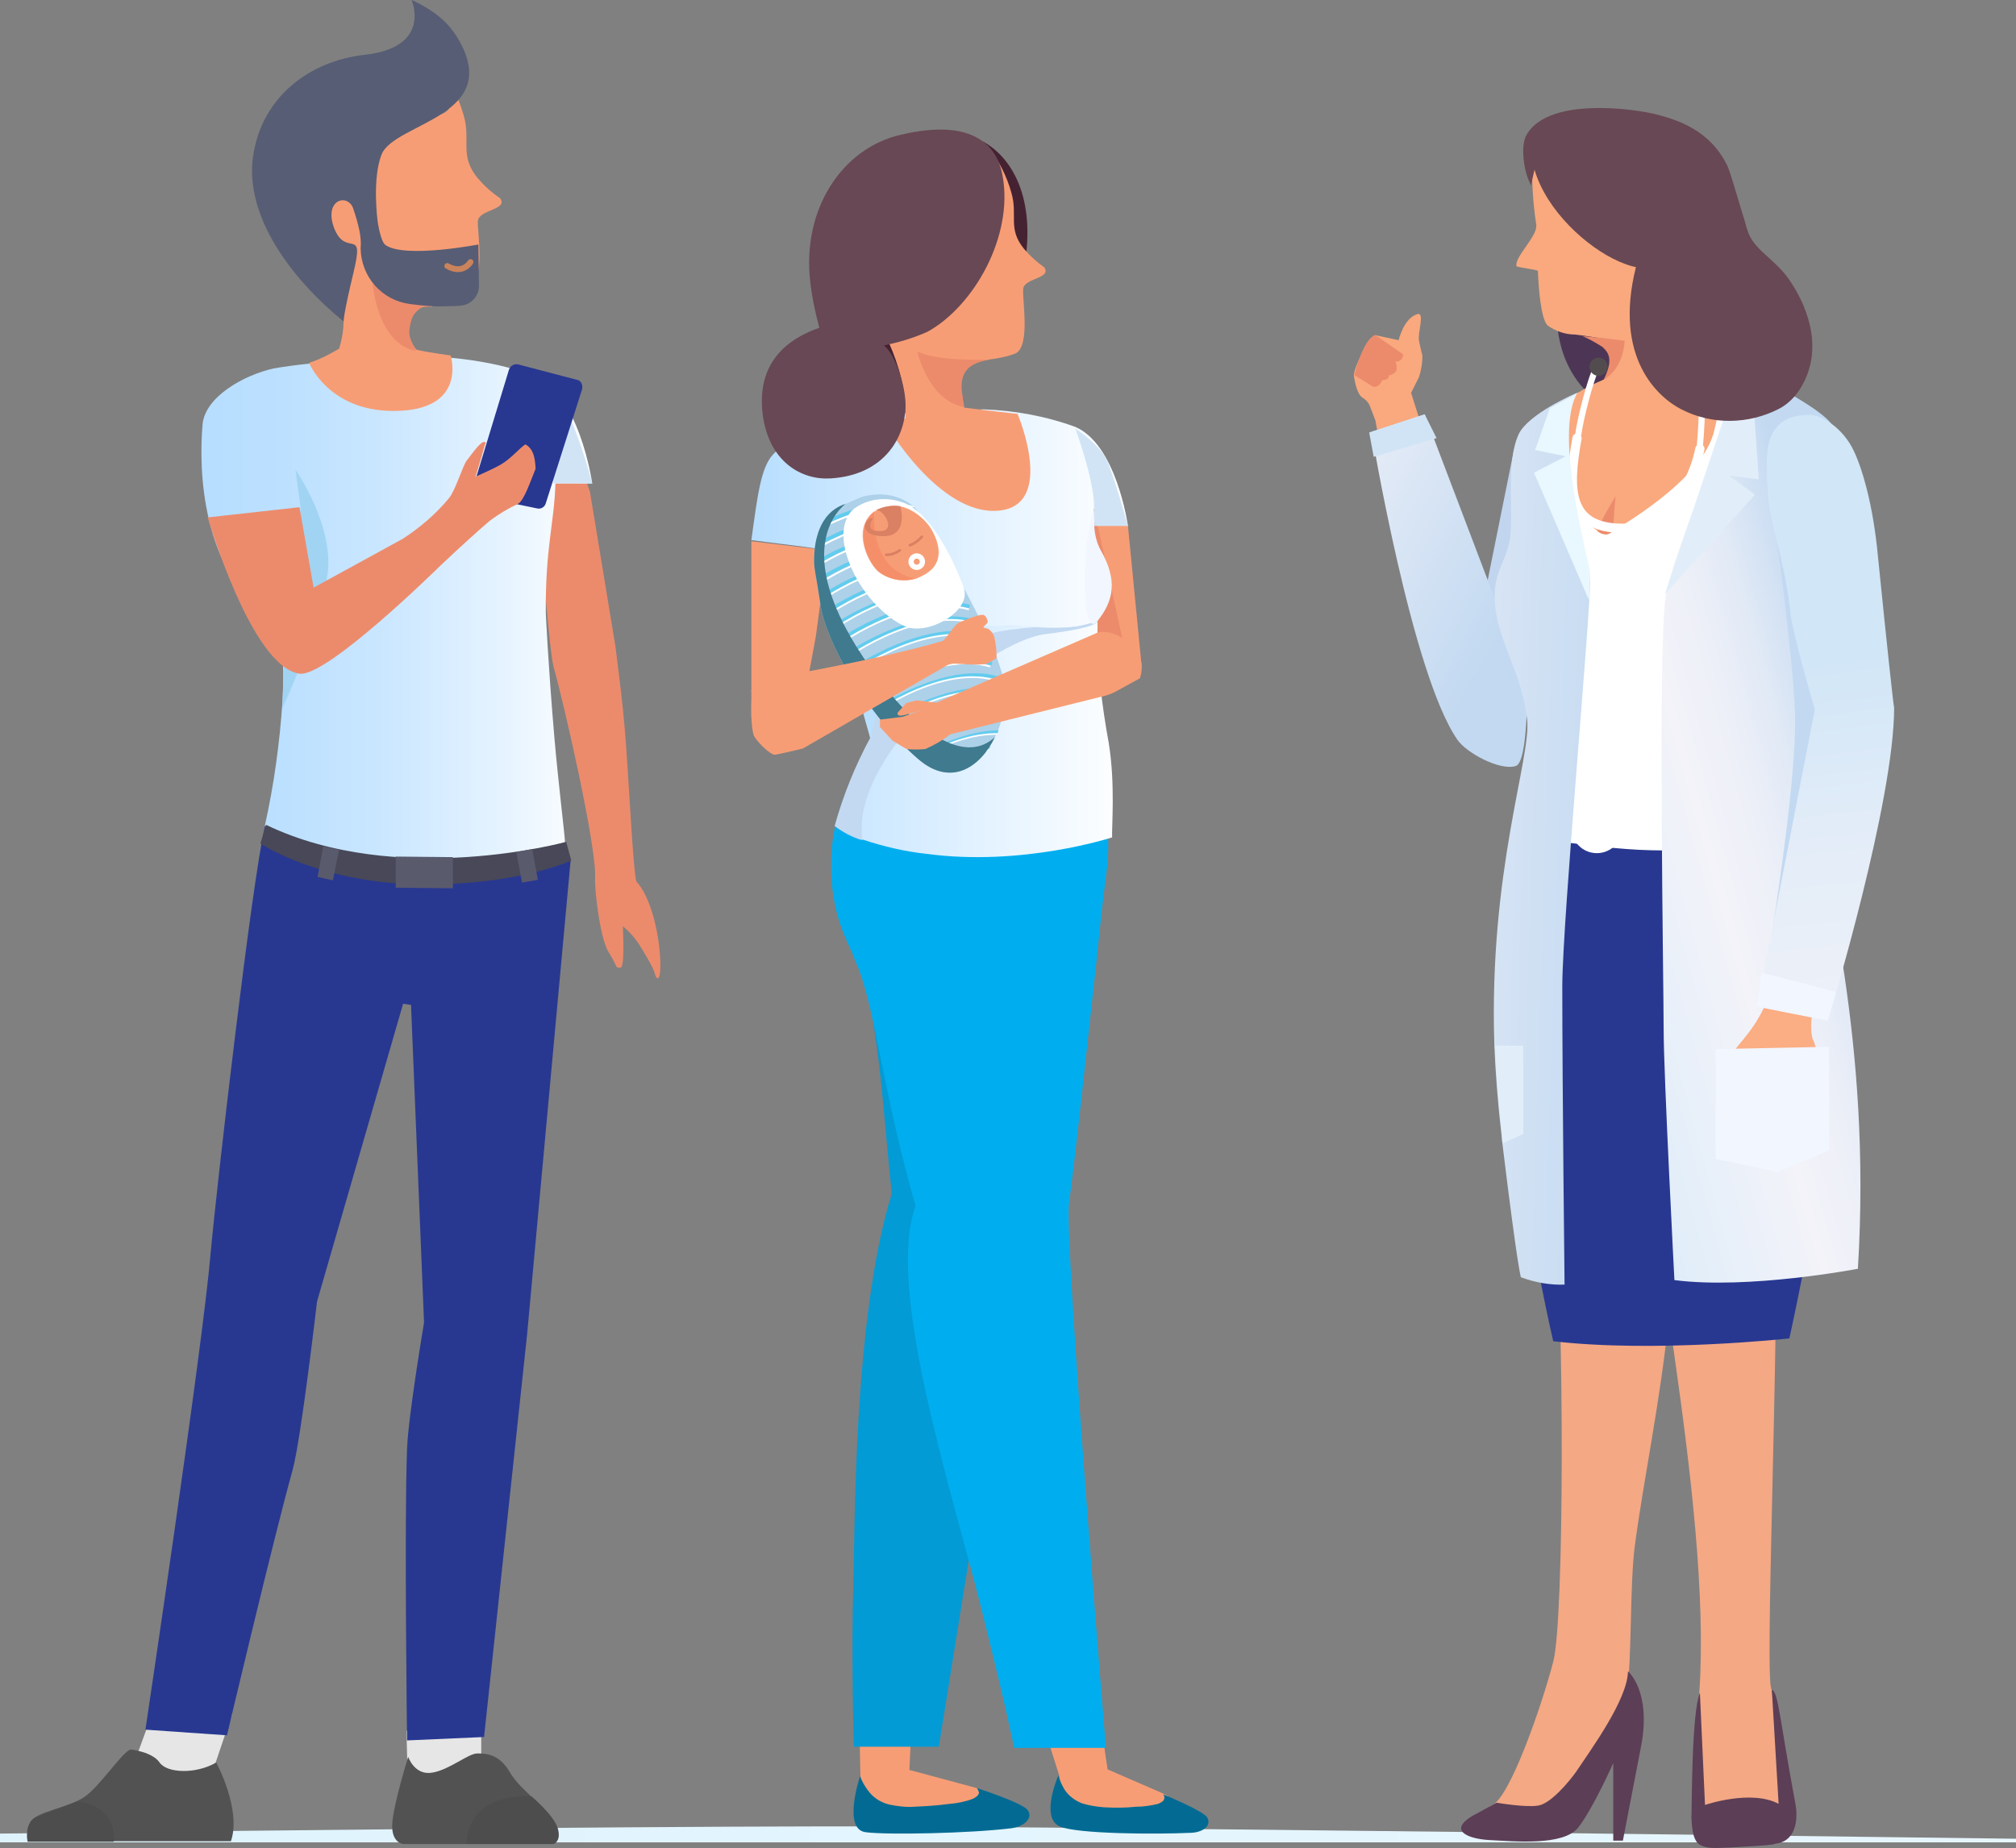 <?xml version="1.0" encoding="utf-8"?>
<!-- Generator: Adobe Illustrator 23.0.4, SVG Export Plug-In . SVG Version: 6.00 Build 0)  -->
<svg version="1.1" id="Layer_1" xmlns="http://www.w3.org/2000/svg" xmlns:xlink="http://www.w3.org/1999/xlink" x="0px" y="0px"
	 viewBox="0 0 356 326.4" style="enable-background:new 0 0 356 326.4;" xml:space="preserve">
<rect x="0" y="0" width="356" height="326.4" fill="#808080" stroke="none"/>
<style type="text/css">
	.st0{fill:url(#SVGID_1_);}
	.st1{fill:#E6E6E6;}
	.st2{fill:#525252;}
	.st3{fill:#4D4D4D;}
	.st4{fill:#283891;}
	.st5{fill:#EC8B6C;}
	.st6{fill:url(#SVGID_2_);}
	.st7{fill:#F79D75;}
	.st8{fill:#D1E4F6;}
	.st9{fill:url(#SVGID_3_);}
	.st10{fill:none;stroke:#CA835B;stroke-width:1.031;stroke-linecap:round;stroke-miterlimit:10;}
	.st11{fill:#484858;}
	.st12{fill:#5A5A6D;}
	.st13{fill:#A1D4F3;}
	.st14{fill:#4D3655;}
	.st15{fill:#F9A97D;}
	.st16{fill:#F4A884;}
	.st17{fill:#5C3E56;}
	.st18{fill:#C2D5EE;}
	.st19{fill:#FFFFFF;}
	.st20{fill:#9BD4DD;}
	.st21{fill:url(#SVGID_4_);}
	.st22{fill:none;stroke:#FFFFFF;stroke-width:1.087;stroke-miterlimit:10;}
	.st23{fill:none;stroke:#FFFFFF;stroke-width:1.63;stroke-linecap:round;stroke-miterlimit:10;}
	.st24{fill:#524C4E;}
	.st25{fill:url(#SVGID_5_);}
	.st26{fill:url(#SVGID_6_);}
	.st27{fill:#E1EEF9;}
	.st28{fill:#684854;}
	.st29{fill:#E9F7FE;}
	.st30{fill:#C2D9F1;}
	.st31{fill:#FBAD83;}
	.st32{fill:#F2F6FE;}
	.st33{fill:url(#SVGID_7_);}
	.st34{fill:#036B93;}
	.st35{fill:#039BD5;}
	.st36{fill:#00AEEF;}
	.st37{fill:url(#SVGID_8_);}
	.st38{fill:url(#SVGID_9_);}
	.st39{fill:#ADD1E9;}
	.st40{clip-path:url(#SVGID_11_);}
	.st41{fill:none;stroke:#62CCEE;stroke-width:0.657;stroke-miterlimit:10;}
	.st42{fill:none;stroke:#FFFFFF;stroke-width:0.328;stroke-miterlimit:10;}
	.st43{fill:none;stroke:#62CCEE;stroke-width:0.652;stroke-miterlimit:10;}
	.st44{fill:none;stroke:#FFFFFF;stroke-width:0.326;stroke-miterlimit:10;}
	.st45{fill:none;stroke:#62CCEE;stroke-width:0.647;stroke-miterlimit:10;}
	.st46{fill:none;stroke:#FFFFFF;stroke-width:0.323;stroke-miterlimit:10;}
	.st47{fill:none;stroke:#62CCEE;stroke-width:0.642;stroke-miterlimit:10;}
	.st48{fill:none;stroke:#FFFFFF;stroke-width:0.321;stroke-miterlimit:10;}
	.st49{fill:none;stroke:#62CCEE;stroke-width:0.636;stroke-miterlimit:10;}
	.st50{fill:none;stroke:#FFFFFF;stroke-width:0.318;stroke-miterlimit:10;}
	.st51{fill:none;stroke:#62CCEE;stroke-width:0.631;stroke-miterlimit:10;}
	.st52{fill:none;stroke:#FFFFFF;stroke-width:0.316;stroke-miterlimit:10;}
	.st53{fill:none;stroke:#62CCEE;stroke-width:0.626;stroke-miterlimit:10;}
	.st54{fill:none;stroke:#FFFFFF;stroke-width:0.313;stroke-miterlimit:10;}
	.st55{fill:none;stroke:#62CCEE;stroke-width:0.621;stroke-miterlimit:10;}
	.st56{fill:none;stroke:#FFFFFF;stroke-width:0.31;stroke-miterlimit:10;}
	.st57{fill:none;stroke:#62CCEE;stroke-width:0.616;stroke-miterlimit:10;}
	.st58{fill:none;stroke:#FFFFFF;stroke-width:0.308;stroke-miterlimit:10;}
	.st59{fill:none;stroke:#62CCEE;stroke-width:0.611;stroke-miterlimit:10;}
	.st60{fill:none;stroke:#FFFFFF;stroke-width:0.305;stroke-miterlimit:10;}
	.st61{fill:none;stroke:#62CCEE;stroke-width:0.606;stroke-miterlimit:10;}
	.st62{fill:none;stroke:#FFFFFF;stroke-width:0.303;stroke-miterlimit:10;}
	.st63{fill:none;stroke:#62CCEE;stroke-width:0.6;stroke-miterlimit:10;}
	.st64{fill:none;stroke:#FFFFFF;stroke-width:0.3;stroke-miterlimit:10;}
	.st65{fill:none;stroke:#62CCEE;stroke-width:0.595;stroke-miterlimit:10;}
	.st66{fill:none;stroke:#FFFFFF;stroke-width:0.298;stroke-miterlimit:10;}
	.st67{fill:none;stroke:#62CCEE;stroke-width:0.59;stroke-miterlimit:10;}
	.st68{fill:none;stroke:#FFFFFF;stroke-width:0.295;stroke-miterlimit:10;}
	.st69{fill:none;stroke:#62CCEE;stroke-width:0.585;stroke-miterlimit:10;}
	.st70{fill:none;stroke:#FFFFFF;stroke-width:0.293;stroke-miterlimit:10;}
	.st71{fill:none;stroke:#62CCEE;stroke-width:0.58;stroke-miterlimit:10;}
	.st72{fill:none;stroke:#FFFFFF;stroke-width:0.29;stroke-miterlimit:10;}
	.st73{fill:none;stroke:#62CCEE;stroke-width:0.575;stroke-miterlimit:10;}
	.st74{fill:none;stroke:#FFFFFF;stroke-width:0.287;stroke-miterlimit:10;}
	.st75{fill:none;stroke:#62CCEE;stroke-width:0.57;stroke-miterlimit:10;}
	.st76{fill:none;stroke:#FFFFFF;stroke-width:0.285;stroke-miterlimit:10;}
	.st77{fill:#3F7A8E;}
	.st78{fill:url(#SVGID_12_);}
	.st79{fill:none;stroke:#DA8063;stroke-width:0.467;stroke-linecap:round;stroke-miterlimit:10;}
	.st80{fill:none;stroke:#FFFFFF;stroke-width:0.934;stroke-linecap:round;stroke-miterlimit:10;}
	.st81{opacity:0.6;fill:#F38561;enable-background:new    ;}
	.st82{fill:#DA8063;}
</style>
<g transform="translate(-63 -124.746)">
	<g transform="translate(-12.519 -198.774)">
		
			<linearGradient id="SVGID_1_" gradientUnits="userSpaceOnUse" x1="-58.454" y1="699.746" x2="-57.454" y2="699.746" gradientTransform="matrix(525.203 0 0 -2.787 30655.916 2597.342)">
			<stop  offset="0" style="stop-color:#DCF2FD"/>
			<stop  offset="1" style="stop-color:#E9F7FE"/>
		</linearGradient>
		<path class="st0" d="M-44.5,648.9c0,0,219.3-3.1,278.5-2.8s246.7,2.8,246.7,2.8L-44.5,648.9z"/>
		<path class="st1" d="M103.1,624.2l-4,11l13.6,2.3l3.8-11.3L103.1,624.2z"/>
		<path class="st2" d="M98.6,632.5c0,0,3.8,0.4,5.1,2.3s6.4,2.1,10,0c0,0,4.5,8.3,2.6,13.9H80.4c-0.2-1.1,0-2.3,0.5-3.4
			c0.9-1.8,6.7-2.5,9.5-4.4S97.1,632.9,98.6,632.5z"/>
		<path class="st3" d="M89.1,641.7c0,0,7,0.2,6.5,7.1H80.4c0,0-0.7-3.4,1.5-4.3S89.1,641.7,89.1,641.7z"/>
		<path class="st1" d="M160.5,627.8v9.7l-13-0.1l-0.2-8.2L160.5,627.8z"/>
		<path class="st2" d="M173.1,649.2h-26.4c0,0-2.2-0.2-1.9-3.8s2.8-11.6,2.8-11.6s1.1,3.3,4.2,2.8s6.4-3.4,8-3.4s3.9,0.1,5.8,3.4
			s7.1,6.4,8.3,9.7C174.6,648.5,173.1,649.2,173.1,649.2z"/>
		<path class="st3" d="M169.4,640.8c0,0-11.1-1.2-11.5,8.4h15.4c0,0,1.4-0.5,0.7-2.8S169.4,640.8,169.4,640.8z"/>
		<path class="st4" d="M176.3,475.3l-7.7,83.9l-7.6,71.1l-13.6,0.6c0,0-0.5-38.8,0-51.5c0.2-5.7,3-22.3,3-22.3l-2.3-56.1l-1.4-0.2
			l-15.2,52.6c0,0-2.8,24.2-4.3,29.7c-3.5,12.6-11.6,46.9-11.6,46.9l-14.4-1c0,0,10.1-67.5,11.5-84c1-11.3,7.3-65.9,9.6-75.5
			L176.3,475.3z"/>
		<path class="st5" d="M170.5,412.1c0,0,1.9,26.1,2.8,29.3c1.7,5.9,7.7,32.1,7.3,37.3c-0.1,1.6,0.8,10.4,2.4,13
			c1.7,2.7,1.1,2.8,2.1,2.7c0.8,0,0.4-7.3,0.4-7.3c1.1,0.9,2,1.9,2.8,3.1c0.7,1.1,2.6,4.2,2.8,5.1c0.3,1.4,1.2,1.9,1-2.4
			c-0.2-4.7-1.7-11-4.2-13.7c-0.5-1.4-1.2-14.9-1.6-20.7c-0.6-10-1.6-16.5-2.1-20.8l-4.5-27.3l-1.3-3.8
			C178.4,406.5,171.4,403.3,170.5,412.1z"/>
		
			<linearGradient id="SVGID_2_" gradientUnits="userSpaceOnUse" x1="-58.278" y1="726.167" x2="-57.278" y2="726.167" gradientTransform="matrix(68.928 0 0 -89.095 4128.219 65128.949)">
			<stop  offset="0" style="stop-color:#B7DEFF"/>
			<stop  offset="0.211" style="stop-color:#BCE0FF"/>
			<stop  offset="0.475" style="stop-color:#CBE7FF"/>
			<stop  offset="0.765" style="stop-color:#E5F3FF"/>
			<stop  offset="1" style="stop-color:#FFFFFF"/>
		</linearGradient>
		<path class="st6" d="M120.1,413.7c0,0,2.4,4.7,3.9,13.3c1.3,6.7,1.8,13.6,1.4,20.4c-0.5,7.4-1.5,14.7-3.1,21.9
			c1.9,1.2,4,2.1,6.1,2.8c4,1.4,8.1,2.3,12.4,2.8c11.6,1.4,23.3,0.5,34.5-2.6c-0.1-1.8-1.2-10.6-1.9-18.7c-1.1-13-1.5-21.8-1.5-21.8
			c-0.1-11.6,1.5-15.9,1.7-22.9h6.5c-0.1-0.6-2.3-15.8-10.3-19c-8.2-3.2-17.9-3.4-17.9-3.4c-11.7,0.5-20.7,0.8-28.1,2.1
			c-5.3,1.2-12,5-12.5,9.8c-0.1,1.6-2.1,20.2,8.6,31.7l10.6,11.5l22.6-17.9l-6.2-9.2l-17,7.5l-1.5-16.6"/>
		<path class="st7" d="M147.8,382.9c-0.8-3.6,2.3-5.9,5.5-6.5v0h0c1.8-0.5,3.5-1.3,5.1-2.3c2.9-1.6,1.4-9.4,1.5-11.5s5.5-2,3.9-4.1
			c-1.5-1-2.8-2.2-4-3.6c-3.2-4-1.1-6.5-2.4-11c-0.9-3.2-2.4-6.2-4.4-8.8c-0.2-0.2-0.3-0.3-0.3-0.4c0,0,0.1,0.1,0.2,0.3
			c1,1.5,4.7,7.8,0.1,8.8c-22.8,5.4-22.9,23.1-22.9,23.1s6,5.1,6.1,13.1c0,1.8-0.3,3.5-0.8,5.1c-1.7,1-3.4,1.9-5.3,2.5
			c0,0,3.4,8.5,14.9,8.5c13.2,0,10.1-9.8,10.1-9.8s-3.8-0.5-6-1C148.5,384.7,148.1,383.8,147.8,382.9z"/>
		<path class="st5" d="M141.3,373.4c0,0,0.7,10.8,7.7,12.1c0-0.1-0.1-0.2-0.2-0.4c-0.1-0.2-0.3-0.6-0.7-1.4
			c-0.3-0.8-0.4-1.6-0.2-2.5c0.6-3.6,2.5-3.6,3.9-3.5l1-2C152.2,375.7,145.7,375.4,141.3,373.4z"/>
		<path class="st8" d="M175.9,396.6c1.7,4,3.1,8.1,4.2,12.3h-6.9c0,0,0.1-1.6,0.1-4c0-4.1-2.3-11.7-3.6-15
			C169.8,389.9,174.2,393,175.9,396.6z"/>
		
			<radialGradient id="SVGID_3_" cx="4511.009" cy="722.612" r="42.262" gradientTransform="matrix(1.313 -0.526 -0.526 -1.313 -828.267 3253.892)" gradientUnits="userSpaceOnUse">
			<stop  offset="0" style="stop-color:#745166"/>
			<stop  offset="1" style="stop-color:#575D74"/>
		</radialGradient>
		<path class="st9" d="M148.2,323.5c0,0,3.7,8.4-8.3,9.7c-9.7,1.1-18.2,7.4-19.7,18s6.9,21.7,16,29.1c0,0-0.1-1,1.8-8.9
			s-1.3-2.4-3.4-7.4c-2-5,2-6.4,3.2-3.9c0.5,1.4,0.9,2.8,1.2,4.2c0.2,1,0.3,2.1,0.2,3.1c0.1,5,3.7,9.1,8.6,9.8
			c2.2,0.3,4.4,0.5,6.6,0.4c0.7,0,1.6,0,2.4-0.1c1.8-0.1,3.3-1.6,3.3-3.5l-0.1-7.3c0,0-13,2.5-16.4,0.1c-0.9-0.6-1.4-4.2-1.4-4.2
			s-1-7.5,0.7-11.8c2.3-5.7,21.9-6.7,13.3-20.8C154.9,328,153.1,325.8,148.2,323.5z"/>
		<path class="st10" d="M158.6,369.8c0,0-1.3,2.3-4.1,0.7"/>
		<path class="st11" d="M121.5,472.5c0,0,10.3,6.9,27.8,7.2s27.1-4.2,27.1-4.2l-0.9-3.3c0,0-29.7,8.2-53-3L121.5,472.5z"/>
		<path class="st12" d="M166.7,474l2.8-0.5l1,5.4l-2.8,0.5L166.7,474z"/>
		<path class="st12" d="M145.4,474.8l10.1,0.1l0,5.5l-10.1-0.1L145.4,474.8z"/>
		<path class="st12" d="M132.6,473l2.8,0.6l-1.1,5.4l-2.7-0.6L132.6,473z"/>
		<path class="st13" d="M125.9,432.3l2.7-19.1l-0.9-6.7c0,0,5.6,7.9,5.8,16s-8.1,26.1-8.1,26.1L125.9,432.3z"/>
		<path class="st14" d="M378.3,372.1c-2.6-3.4-6-4.9-7-8.2c-0.8,0.2-1.6,0.4-2.3,0.5c-3.3,0.6-12.5,0.8-15.9,0.8
			c-7.2,19.8,1.9,28,6.4,30.3c5.4,2.8,11.9,2.7,17.3-0.1c4.2-2.2,5.4-7.2,5.6-8.3C383.9,379.8,379.2,373.2,378.3,372.1z"/>
		<path class="st15" d="M383.1,403c-7.9-5.1-12.5-13.9-12.1-23.3c0-3.3-1.3-13.9-1.3-13.9s-15.4,4-23.3-15.9c0,0-0.9,4.7,0.4,13.3
			c0.3,2-3.8,5.6-3.5,7.3c0.1,0.3,3.8,0.6,3.8,0.9c0.1,2.9,0.5,8.4,1.7,9.6c1.4,1,3.1,1.6,4.8,1.6c2,0.2,5,0.8,6,0.8
			c0.8,2.4,0.5,5-0.8,7.1l-2.4,1.6c0,0-6.9,18.9,8.3,18.8C376.5,410.9,379.8,411.9,383.1,403z"/>
		<path class="st15" d="M322.5,383.6c0,0,0.9-3.9,3.3-4.6c1.4-0.4,0,3.4,0.3,4.7c0,0,0.4,2,0.6,2.6c0,1.3-0.2,2.6-0.6,3.8l-1.4,2.8
			l10,31.7l2.3,11.6c-4.8,0.4-12.9-3.3-12.5-5.4l-6.1-33c0,0-0.3-0.8-0.6-1.6c-0.4-0.8-0.3-1.5-1.6-2.4c-1.2-0.6-1.6-3.9-1.6-3.9
			c-0.1-1.4,2.7-6.8,3.7-7.2L322.5,383.6z"/>
		<path class="st16" d="M389,508.2c0,0-0.7,10.2,0,28.8c0.8,21.8-2,84.9-0.6,84.9l2,21l-14.5,0.6c0,0-0.5-17-0.3-21.1
			c2.3-34-10.7-88.8-9.8-105.8C366.9,499.7,380.8,492.5,389,508.2z"/>
		<path class="st17" d="M375.7,622.5l0.9,19.8c0,0,8.1-2.8,13-0.2l-1.2-20.2c1.2,0.7,1.3,4.8,4.2,20.4c0.3,1.6,0.5,6.2-3.3,6.8
			c-0.3,0-0.6,0.2-0.9,0.2c-1.4,0.2-3.8,0.3-7.2,0.5c-3.6,0.2-4.3,0.1-5.4-0.4c-1.6-0.8-1.5-4.1-1.6-4.8
			C374.3,642.7,374.2,626.1,375.7,622.5z"/>
		<path class="st16" d="M352.4,501c-3,2.2-4.6,5.8-4.4,9.5c0.3,5.3,1,15.4,2.1,27.3c1.6,17.8,1.7,71.5-0.3,79.2s-7.7,24.2-10.9,25.4
			s10.8,6,18.2-7.3c3.8-2.4,4.8-9,5.7-13.2c0.9-4.3,0.5-18.5,1.4-25.3c3.1-23.5,11.6-54.2,3.1-82.1C362.2,498,356.4,498.1,352.4,501
			z"/>
		<path class="st17" d="M363,618.7c0,0,4.2,3.5,2.3,13.3s-3.2,16.6-3.2,16.6h-1.7l0-13.7c0,0-3.6,8.1-6.2,11.4s-11.5,2.4-15.6,2.2
			s-8-1.9-1.9-4.9l3.1-1.7c0,0,5.2,0.9,7.4,0.5s5.3-4.1,6.6-5.9C356.6,632.3,362.9,623.7,363,618.7z"/>
		<path class="st18" d="M342.9,402.8l-7.6,37.7l9.4,6.3l10.4-31.8L342.9,402.8z"/>
		<path class="st4" d="M396.1,466.9c0,0,11.1,21.2-4.6,93c0,0-23.7,2.6-41.7,0.5c0,0-15.1-63.9-5.4-93.8L396.1,466.9z"/>
		<path class="st19" d="M355.4,392.4c0,0-7.4,2.5-11,8.1s0.9,14.2-3.4,24.1s2.5,13.4,3.4,16.5s3.3,15.6,0,25.4c0,0-1.1,4.8,6,5.6
			s20.5,3.2,32.6,0s12.6-9.2,12.6-9.2s-4.4-17-3.8-29.8s5.4-28.7,0.8-36.1s-27.8-7.2-27.8-7.2L355.4,392.4z"/>
		<path class="st15" d="M361.4,389.7c-2.6,0.7-5.1,1.8-7.4,3.3c-1.1,1.2-3,7.4-1.3,15.9c1.4,7,6,9.6,6.9,8.9s16.8-9.3,18.7-18.5
			c1.2-5.7,3.8-10.8,1.6-12.2S371.4,387.2,361.4,389.7z"/>
		<path class="st5" d="M360.8,411.2l-0.5,6.2c-0.8,0.7-2,0.6-2.7-0.1C358.1,415.5,360.8,411.2,360.8,411.2z"/>
		<path class="st20" d="M395.7,422.3c-1.2,8.4-3.5,16.6-6.8,24.4"/>
		
			<linearGradient id="SVGID_4_" gradientUnits="userSpaceOnUse" x1="-58.035" y1="725.857" x2="-57.292" y2="726.792" gradientTransform="matrix(35.046 0 0 -162.169 2404.414 118293.023)">
			<stop  offset="0" style="stop-color:#D9EBF9"/>
			<stop  offset="0.539" style="stop-color:#F3F3F9"/>
			<stop  offset="0.67" style="stop-color:#EEF0F8"/>
			<stop  offset="0.803" style="stop-color:#E2EAF6"/>
			<stop  offset="0.936" style="stop-color:#CEDFF3"/>
			<stop  offset="1" style="stop-color:#C2D9F1"/>
		</linearGradient>
		<path class="st21" d="M381.4,387.8c0,0,16.4,7.6,17.9,11.2c1.6,4,3.1,12.1,0.5,25.7s-5.6,22.5-4,38.3s10.3,43.6,7.8,84.6
			c0,0-19.3,3.7-32.4,2c0,0-1.9-36.4-1.9-44.1s-1-67.1,0.3-76.2S381.8,398.7,381.4,387.8z"/>
		<path class="st22" d="M375.7,385.6c0.5,5.5,0.5,11.1,0,16.6"/>
		<circle class="st19" cx="357.5" cy="469.7" r="4.5"/>
		<path class="st22" d="M354.2,400.4c0.3-2.5,2.1-9.9,3.4-12.3"/>
		<path class="st23" d="M375.7,402.8c-1.7,8.2-7.2,13.8-12.6,14c-11,0.5-10.7-6.9-9.1-15.9"/>
		<circle class="st24" cx="374.9" cy="384.8" r="1.7"/>
		
			<linearGradient id="SVGID_5_" gradientUnits="userSpaceOnUse" x1="-57.288" y1="725.543" x2="-58.156" y2="726.583" gradientTransform="matrix(27.491 0 0 -62.254 1911.412 45611.488)">
			<stop  offset="0" style="stop-color:#C2D9F1"/>
			<stop  offset="1" style="stop-color:#F3F3F9"/>
		</linearGradient>
		<path class="st25" d="M345.2,444.3l-18.1-47.6l-9.4,3.1c0,0,7.1,42.8,15.2,54.4c1.6,2.3,7.5,5.5,10.3,4.6
			C345.4,458.1,345.2,444.3,345.2,444.3z"/>
		
			<linearGradient id="SVGID_6_" gradientUnits="userSpaceOnUse" x1="-56.316" y1="726.316" x2="-59.529" y2="727.257" gradientTransform="matrix(17.013 0 0 -157.488 1320.23 114892.438)">
			<stop  offset="0" style="stop-color:#C2D9F1"/>
			<stop  offset="1" style="stop-color:#F3F3F9"/>
		</linearGradient>
		<path class="st26" d="M351.4,497.7c0,17.8,0.4,52.7,0.4,52.7c-2.6,0.1-5.3-0.4-7.7-1.3c0,0-0.5-0.8-3.3-23.8
			c-0.1-0.6-0.1-1.2-0.2-1.9c-0.6-5.3-1-10.4-1.2-15.3c-1-30.7,6.5-50.7,5.8-57.4c-0.8-7.8-4.8-13.3-5.6-19.7s2-8,2.6-12.6
			s-0.8-13.2,1.5-18.2c1.7-3.6,10-7.2,10.3-7.3c-4.9,4.9,2,29.4,2.3,33S351.4,486.3,351.4,497.7z"/>
		<path class="st27" d="M385.3,396.7l0.8,11.5l-5.3-0.7l4.6,3.4l-15.9,17.6l10.7-31.9L385.3,396.7z"/>
		<path class="st28" d="M391.1,372.4c-2.6-3.4-6-4.9-7-8.2h0c-0.2-0.5-0.3-1.1-0.5-1.7c-1.1-3.5-2.6-8.9-3.1-9.8
			c-3.1-6.3-8.9-8-12.2-8.9c-4.5-1.2-20-3.2-23.4,3.9c-0.3,0.8-0.4,1.6-0.4,2.4c0,2.1,0.4,4.3,1.4,6.2c0-0.4,0.6-2.8,0.6-2.8
			c2.1,7.2,9.2,13.7,14.9,16.2c1,0.4,1.9,0.8,3,1c-4,16,3.9,23,8,25.1c5.4,2.8,11.9,2.7,17.3-0.1c4.2-2.2,5.4-7.2,5.6-8.3
			C396.7,380.1,391.9,373.5,391.1,372.4z"/>
		<path class="st29" d="M354,393l-4.8,2.6l-2.6,7.4l5.4,1.1l-5.6,2.9l9.7,22.5c0,0,0.2-2.6,0.2-5C354.3,415.6,350.5,399.4,354,393z"
			/>
		<path class="st8" d="M327.1,396.7l-9.8,3.2l0.8,4.3l11.1-3.3L327.1,396.7z"/>
		<path class="st27" d="M344.5,508.2v15.6l-3.6,1.6c-0.1-0.6-0.1-1.2-0.2-1.9c-0.6-5.3-1-10.4-1.2-15.3L344.5,508.2z"/>
		<path class="st30" d="M388.9,416.1c0,0,3.3,23.4,3.6,33.5c0.4,12.9-5.2,45.6-5.2,45.6l11.2-45.6L388.9,416.1z"/>
		<path class="st31" d="M395.1,457.9c-3.5,10.1-6.8,37.1-8.1,43.6c-2.2,4.7-5.2,6.9-6.5,9.5s-1.7,4-0.3,4.1c0.8,0,1.7-0.1,2.4-0.5
			c0,0,0.2,2.9,0.2,3.7c0,0.8,1.2,1.3,2.8,2.2s4.6,0.1,7.4-0.3c2.9-0.5,2.8-0.7,3.5-1.2c0.6-0.4,0.7-1.4,0.3-6.1
			c-0.4-4.8-1.2-5.9-1.2-5.9c-0.3-1.2-0.3-2.4-0.2-3.5c0,0,7.7-25.2,10-33.4L395.1,457.9z"/>
		<path class="st32" d="M378.5,508.8l20-0.4v18.3l-9,3.8l-11-2.3L378.5,508.8z"/>
		
			<linearGradient id="SVGID_7_" gradientUnits="userSpaceOnUse" x1="-57.374" y1="725.354" x2="-57.401" y2="726.385" gradientTransform="matrix(23.817 0 0 -105.626 1764.959 77165.781)">
			<stop  offset="0" style="stop-color:#D9EBF9"/>
			<stop  offset="0.129" style="stop-color:#F3F3F9"/>
			<stop  offset="0.426" style="stop-color:#EEF1F8"/>
			<stop  offset="0.728" style="stop-color:#E2ECF8"/>
			<stop  offset="1" style="stop-color:#D1E6F7"/>
		</linearGradient>
		<path class="st33" d="M407.1,421.4c-0.8-8.4-2.6-14.8-4.2-18.2c-1.9-4.1-5.8-6.5-7.9-6.4c-8.8,0-7.6,8-7.3,14.1
			c0.3,4.9,3,11.7,4,20.9c0.3,3.5,4.3,17,4.3,17l0,0l-9.8,50.4l12.5,3.2c0,0,11.3-37.3,11.3-53.9
			C409.9,448.4,408.8,438.2,407.1,421.4z"/>
		<path class="st32" d="M386.6,495.3l13.1,3.4l-1.4,5.1l-12.6-2.5L386.6,495.3z"/>
		<path class="st5" d="M358.7,390.6c3.7-2.2,3.7-6.9,3.7-6.9c-3.5-0.5-7.4-0.8-7.4-0.8c1.2,0.5,2.4,1.2,3.5,1.9
			C359.7,385.9,360.4,387.1,358.7,390.6z"/>
		<circle class="st24" cx="357.8" cy="388.3" r="1.6"/>
		<path class="st5" d="M318.4,382.7l4.9,3.4c0,0.7-0.5,1.3-1.2,1.3c-0.1,0-0.1,0-0.2,0c0,0,0.8,1.5-0.3,2.1s-0.9,0.2-0.9,0.2
			s0.5,0.8-1.1,1c0,0-0.8,1.8-2,0.9c-0.9-0.6-1.9-1.2-2.9-1.8C314.6,389.8,316.3,383.2,318.4,382.7z"/>
		<path class="st4" d="M178.3,392.3l-6.4,20.1c-0.2,0.7-0.9,1.1-1.6,0.9l-10.1-2.1c-0.8-0.2-1.2-0.9-1.1-1.6c0,0,0-0.1,0-0.1
			l6.3-20.7c0.2-0.7,1-1.1,1.7-0.9l10.3,2.7C178.1,390.7,178.5,391.5,178.3,392.3C178.3,392.2,178.3,392.3,178.3,392.3z"/>
		<path class="st5" d="M168.3,402c-1.1,0.7-2.5,2.5-4.4,3.6c-1.4,0.8-4.4,2.1-4.4,2.1s0.5-1.7,0.9-3c0.3-1,0.5-1.7,0.6-2.1
			c0.2-0.6,0.2-0.7,0.3-0.9c-0.5-0.5-1.3,0.4-3.4,3.2c-0.7,1-2,5.3-3.1,6.6c-2.3,2.8-5.1,5.2-8.2,7.2l0,0l-15.7,8.6l-2.5-14.2
			l-16.2,1.8c0,0,7.7,26.4,16.2,27.6c4.8,0.7,24.7-18.9,24.7-18.9c4.2-4,7.5-6.9,8.9-8.1c1.6-1.2,3.3-2.2,5-3
			c1.1-0.6,2.3-4.3,3.1-6.2C170,404.8,169.9,402.9,168.3,402z"/>
		<g transform="translate(327.603 346.415)">
			<path class="st5" d="M-112.1,95.7c0,0-5.8,1.3-7.9,4.1l9.2-11.5L-112.1,95.7z"/>
			<path class="st7" d="M-91.2,283.3l-0.3,6.4l11.9,3.2l2.7,1.9l-17.5,2.6l-5.7-4.5l-0.2-9.7L-91.2,283.3z"/>
			<path class="st34" d="M-79.6,292.9c0,0,8.1,2.6,9,3.9c1,1.4-0.6,2.9-2.9,3.2c-7.3,0.9-21.9,1.2-25.7,0.7c-4.2-0.5-1-9.9-1-9.9
				c0.3,0.9,0.8,1.7,1.3,2.4c0.9,1.3,2.2,2.2,3.8,2.6c1.4,0.3,2.9,0.5,4.4,0.4c2.1-0.1,4.1-0.2,6.2-0.5c1.4-0.1,2.9-0.4,4.2-0.9
				c0.4-0.2,1-0.5,1.1-1.1C-79.3,293.4-79.4,293.1-79.6,292.9z"/>
			<path class="st7" d="M-57.3,284.2l0.8,5.4l9.9,4.3l0.7,0.4c0.4,0.3,0.5,0.9,0.2,1.3c-0.2,0.2-0.4,0.4-0.7,0.4l-11.1,0.8
				c-3.6,0.3-6.8-2.2-7.5-5.8l0-0.2l-1.9-6L-57.3,284.2z"/>
			<path class="st34" d="M-46.7,294c0,0,7.1,2.9,7.8,4.1c0.8,1.4-0.7,2.6-2.8,2.7c-6.6,0.3-20.1,0.2-23.2-1.1c-3.6-1.5-0.3-9-0.3-9
				c0.2,0.8,0.6,1.6,1,2.3c0.7,1.2,1.9,2.1,3.2,2.6c1.3,0.4,2.6,0.6,3.9,0.7c1.9,0.1,3.7,0.1,5.6-0.1c1.3,0,2.6-0.2,3.9-0.5
				c0.4-0.2,1-0.4,1.1-0.9C-46.4,294.5-46.5,294.2-46.7,294z"/>
			<path class="st35" d="M-58.1,112.6c0,0,4.2,23.1-12.9,77.7l-15.3,95.3l-15,0c0,0-0.5-15.7-0.1-28.6c0.3-8.6-0.1-47,6.8-69.1
				c-1.3-11.4-1.9-25.9-5-39.3c-9.3-14.3-4.2-23.4-2.3-28.9C-98,108-87.1,110.1-58.1,112.6z"/>
			<path class="st36" d="M-105.3,129.8c-0.1,4.8,0.9,9.5,2.9,13.8c0.4,1,0.9,2,1.3,3.1c0.6,1.3,1.1,2.7,1.5,4.1
				c2.6,8.6,4,21.1,9.2,39.3c-5.2,14.3,5.9,48.6,11.4,70.3c4.6,18.3,6,25.4,6,25.4h16.2c0,0-7.4-89.7-6.5-96.3
				c1.2-8.8,2.5-21.5,3.9-34.1c0.6-5.4,1.2-10.8,1.7-15.8c0.3-3,0.7-5.8,1-8.4c1-7.1-0.6-14.8-1.5-18.7c-11,2.4-22.3,3.1-33.6,2
				c-2.9-0.2-5.9-0.7-8.7-1.6C-103.6,118-105.4,123.9-105.3,129.8z"/>
			<path class="st7" d="M-119.4,72.7v31.2l8.7,0.1l2.7-14.6l2-15.1L-119.4,72.7z"/>
			
				<linearGradient id="SVGID_8_" gradientUnits="userSpaceOnUse" x1="-385.873" y1="379.642" x2="-384.873" y2="379.642" gradientTransform="matrix(66.46 0 0 -78.92 25525.768 30050.584)">
				<stop  offset="0" style="stop-color:#B7DEFF"/>
				<stop  offset="1" style="stop-color:#FFFFFF"/>
			</linearGradient>
			<path class="st37" d="M-58.2,86.8c0,0-0.7,7.3,1.9,21.5c1.2,7.3,0.5,15.1,0.6,16.7c0,0-15.9,5.2-32.8,2.9
				c-3.8-0.4-7.6-1.3-11.2-2.5c-1.8-0.5-3.4-1.4-4.9-2.5c1.5-5.4,3.6-10.6,6.3-15.6c0,0-1.4-4.6-2.8-10c-1-3.7-2-7.9-2.5-11.1
				c-0.6-4.2-1.8-8.2-3.6-12.1l-2.7-0.4l-9.5-1.2c1.1-8.1,1.7-12.8,3.8-15.1c2.7-2.9,7-5,11.8-6.1c6.6-1.1,14.8-1.4,25.4-1.9
				c5.5,0.2,11,1.2,16.2,3.1C-55,55.6-53,69.4-52.9,70h-5.9C-58.9,76.3-58.4,76.3-58.2,86.8z"/>
			<path class="st30" d="M-67.5,89.1c-9.8,1.2-34.5,21-32.3,36.4c-1.8-0.5-3.4-1.4-4.9-2.5c1.5-5.4,3.6-10.6,6.3-15.6
				c0,0-1.4-4.6-2.8-10c1.8-2.4,2.9-3.9,2.9-3.9s19.7-6.1,24.5-5.9s11,1.1,15.5-0.9C-58.2,86.8-57.7,87.9-67.5,89.1z"/>
			
				<linearGradient id="SVGID_9_" gradientUnits="userSpaceOnUse" x1="-385.629" y1="378.347" x2="-384.629" y2="378.347" gradientTransform="matrix(46.062 0 0 -33.654 17662.562 12824.006)">
				<stop  offset="0" style="stop-color:#B7DEFF"/>
				<stop  offset="1" style="stop-color:#FFFFFF"/>
			</linearGradient>
			<path class="st38" d="M-107.2,74.3c0,0,4.9,13.9,16.6,13.5s29.4,0,29.4,0s-34.6-2.7-37.1,20.1L-107.2,74.3z"/>
			<path class="st39" d="M-76.4,107.3c-2.6,5.4-7.8,8.8-13.5,3.9c-9.2-7.9-16.4-20.9-17.3-27.3c-1-6.7-1.2-6.2-1.1-8.7
				c0-3.6,1.8-6.9,4.9-8.8c0,0,3.3-1.5,3.7-1.6c5-1.2,7.9,0.8,9.2,2S-77.2,87.6-75,96.6C-74.3,100.2-74.7,104-76.4,107.3z"/>
			<g transform="translate(11.733 65.869)">
				<g>
					<defs>
						<path id="SVGID_10_" d="M-119.9,9.4c0.1-2,0.2-6.8,5.1-8.4s11.5-1.2,12.8,0s13.2,20.6,15.4,29.6s-5.7,22.6-14.9,14.7
							s-16.4-20.9-17.3-27.3C-119.9,11.4-120.1,11.9-119.9,9.4z"/>
					</defs>
					<clipPath id="SVGID_11_">
						<use xlink:href="#SVGID_10_"  style="overflow:visible;"/>
					</clipPath>
					<g class="st40">
						<g transform="translate(-4.504 0.185)">
							<path class="st41" d="M-120,7.1c0,0,12.6-9.6,24.9-6.5"/>
							<path class="st42" d="M-119.6,7.5c0,0,12.6-9.6,24.9-6.5"/>
							<g transform="translate(1.049 2.524)">
								<path class="st43" d="M-120,7.2c0,0,12.7-9.6,24.8-6.6"/>
								<path class="st44" d="M-119.6,7.6c0,0,12.7-9.6,24.7-6.5"/>
							</g>
							<g transform="translate(2.098 5.049)">
								<path class="st45" d="M-120,7.2c0,0,12.9-9.7,24.8-6.6"/>
								<path class="st46" d="M-119.5,7.6c0,0,12.7-9.7,24.6-6.6"/>
							</g>
							<g transform="translate(3.147 7.573)">
								<path class="st47" d="M-120,7.3c0,0,13-9.8,24.8-6.7"/>
								<path class="st48" d="M-119.5,7.7c0,0,12.8-9.7,24.5-6.7"/>
							</g>
							<g transform="translate(4.197 10.098)">
								<path class="st49" d="M-120,7.4c0,0,13.2-9.9,24.7-6.8"/>
								<path class="st50" d="M-119.5,7.7c0,0,12.8-9.8,24.4-6.7"/>
							</g>
							<g transform="translate(5.245 12.622)">
								<path class="st51" d="M-120,7.5c0,0,13.3-9.9,24.7-6.9"/>
								<path class="st52" d="M-119.5,7.8c0,0,12.9-9.8,24.3-6.8"/>
							</g>
							<g transform="translate(6.292 15.146)">
								<path class="st53" d="M-120,7.6c0,0,13.5-10,24.7-7"/>
								<path class="st54" d="M-119.5,7.8c0,0,13-9.9,24.1-6.8"/>
							</g>
							<g transform="translate(7.306 17.671)">
								<path class="st55" d="M-120,7.6c0,0,13.6-10.1,24.6-7.1"/>
								<path class="st56" d="M-119.5,7.9c0,0,13-9.9,24-6.9"/>
							</g>
							<g transform="translate(8.319 20.195)">
								<path class="st57" d="M-120,7.7c0,0,13.8-10.2,24.6-7.1"/>
								<path class="st58" d="M-119.4,7.9c0,0,13.1-10,23.9-7"/>
							</g>
							<g transform="translate(9.333 22.72)">
								<path class="st59" d="M-120,7.8c0,0,13.9-10.2,24.6-7.2"/>
								<path class="st60" d="M-119.4,8c0,0,13.2-10,23.8-7"/>
							</g>
							<g transform="translate(10.347 25.243)">
								<path class="st61" d="M-120,7.9c0,0,14.1-10.3,24.6-7.3"/>
								<path class="st62" d="M-119.4,8c0,0,13.2-10.1,23.7-7.1"/>
							</g>
							<g transform="translate(11.36 27.768)">
								<path class="st63" d="M-120,7.9c0,0,14.2-10.4,24.5-7.4"/>
								<path class="st64" d="M-119.4,8.1c0,0,13.3-10.1,23.6-7.1"/>
							</g>
							<g transform="translate(12.373 30.292)">
								<path class="st65" d="M-120,8c0,0,14.4-10.5,24.5-7.5"/>
								<path class="st66" d="M-119.4,8.1c0,0,13.3-10.2,23.4-7.2"/>
							</g>
							<g transform="translate(13.387 32.816)">
								<path class="st67" d="M-120,8.1c0,0,14.6-10.5,24.5-7.6"/>
								<path class="st68" d="M-119.4,8.2c0,0,13.4-10.2,23.3-7.3"/>
							</g>
							<g transform="translate(14.4 35.34)">
								<path class="st69" d="M-120,8.2c0,0,14.7-10.6,24.4-7.6"/>
								<path class="st70" d="M-119.3,8.2c0,0,13.5-10.3,23.2-7.3"/>
							</g>
							<g transform="translate(15.414 37.864)">
								<path class="st71" d="M-120,8.2c0,0,14.9-10.7,24.4-7.7"/>
								<path class="st72" d="M-119.3,8.3c0,0,13.5-10.3,23.1-7.4"/>
							</g>
							<g transform="translate(16.42 40.334)">
								<path class="st73" d="M-120,8.3c0,0,15-10.8,24.4-7.8"/>
								<path class="st74" d="M-119.3,8.3c0,0,13.6-10.4,23-7.4"/>
							</g>
							<g transform="translate(17.441 42.912)">
								<path class="st75" d="M-120,8.4c0,0,15.2-10.8,24.3-7.9"/>
								<path class="st76" d="M-119.3,8.4c0,0,13.6-10.4,22.8-7.5"/>
							</g>
						</g>
					</g>
				</g>
			</g>
			<path class="st77" d="M-76.4,107.3c-2.6,5.4-7.8,8.8-13.5,3.9c-9.2-7.9-16.4-20.9-17.3-27.3c-1-6.7-1.2-6.2-1.1-8.7
				c0.1-2,0.6-7.5,5.5-9.1c-0.2,0.3-11.5,8.1,6.1,31.2C-88.9,107.6-81.3,111.8-76.4,107.3z"/>
			<path class="st7" d="M-110.3,109.3c0,0-3.7,0.9-4.9,1.1c-0.9,0.1-3.6-2.7-3.8-3.5c-0.8-2.5-0.2-9.5-0.2-9.5s20.2-3.2,33.6-7.1
				c1.2-1.1,1.9-2.8,3-3.3c1.1-0.5,2.2-0.9,3.3-1.2c0.3-0.1,0.6-0.1,0.9-0.1c0.2,0.1,0.4,0.3,0.5,0.5c0.1,0.1,0.1,0.3,0.2,0.5
				c0.1,0.2,0,0.5-0.2,0.6l-0.6,0.6l1,0.3c0.5,0.4,0.8,0.8,1,1.4c0.3,1.2,0.4,2.5,0.4,3.7c-0.5,0.4-1.1,0.7-1.6,1
				c-1.4,0.4-5.7,0-5.7,0c-0.6,0-1.1,0.1-1.6,0.4L-110.3,109.3z"/>
			<path class="st7" d="M-52.9,70l2.4,24.6l-0.3,2.3l-7.4-8.1l-0.7-21.9L-52.9,70z"/>
			<path class="st7" d="M-58.2,88.8l-28.5,12.4l-3.6-0.4l-1.8,0.5l-1.4,1.6c-0.2,0.2-0.1,0.6,0.4,0.6l0.7-0.1l2.9-0.8l-3.2,1.1
				l-4,0.5v1.3l2.2,2.4l2.5,1.5c1.1,0.1,2.2,0.1,3.3,0c1.6-0.7,3-1.5,4.4-2.6L-57,100c0.8-0.2,1.5-0.5,2.2-0.9l4-2.2
				c1-2.8-0.4-5.9-3.1-7.1C-55.3,89.3-56.7,89-58.2,88.8z"/>
			<path class="st19" d="M-101.2,66.9c0,0-3.3,2.1-1.3,8.5s7.1,11,10.2,12.3c3.9,1.8,11.9-2.6,10.4-6.8s-5.6-13.1-10.6-15
				C-95.4,64.8-98.7,65.1-101.2,66.9z"/>
			<path class="st5" d="M-58.9,66.9l5,22.9c-0.9-0.6-2-1-3.2-1.1c-0.4,0-0.8,0-1.1,0.1L-58.9,66.9z"/>
			
				<radialGradient id="SVGID_12_" cx="2548.883" cy="-3733.311" r="62.333" gradientTransform="matrix(1.471 6.800000e-02 6.800000e-02 -1.471 -867.264 -1762.485)" gradientUnits="userSpaceOnUse">
				<stop  offset="4.200000e-02" style="stop-color:#794C76"/>
				<stop  offset="1" style="stop-color:#452232"/>
			</radialGradient>
			<path class="st78" d="M-71.6,26.1c-1.3,5.6-7.8,12.8-20.7,20.5c-5.9,2.1-8.5-3.6-8.9-8.1C-101.4,36.3-77.8,3-78.5,2.1
				C-72.2,5.6-68.9,14.3-71.6,26.1z"/>
			<path class="st7" d="M-67.7,24.3c-1.3-0.9-2.5-2-3.6-3.3c-2.9-3.6-1-5.9-2.2-9.9c-0.8-2.9-2.2-5.6-4-8c-0.1-0.2-0.2-0.3-0.3-0.3
				c0,0,0.1,0.1,0.2,0.3c0.9,1.4,4.2,7,0.1,8C-98.1,15.9-98.2,32-98.2,32s6.4,9.1,6,19c-1.4,0.4-2.8,0.9-3.4,1.1
				c0,0,9.4,16.1,19.8,15.2c10.3-0.9,3.4-17.1,3.4-17.1s-6.3-0.7-9.4-1.1c-0.1-0.5-0.2-1.1-0.3-1.6c0-0.1,0-0.2-0.1-0.4v0
				c0-0.2-0.1-0.4-0.1-0.6c-0.6-4.4,2.1-5.4,4.9-5.9v0h0c1.6-0.2,3.2-0.5,4.7-1.1c2.6-1.4,1.1-9.5,1.3-11.4S-66.3,26.3-67.7,24.3z"
				/>
			<path class="st5" d="M-90.1,39.2c0,0,1.9,8.6,8.2,9.8c0-0.1-0.2-1.8-0.2-1.9v0c0-0.2-0.1-0.4-0.1-0.6c-0.6-4.4,2.1-5.4,4.9-5.9v0
				C-77.7,40.6-86.2,41-90.1,39.2z"/>
			<path class="st28" d="M-93,0.9c-10.5,2.4-17.5,13.3-16,26c0.3,2.7,0.9,5.5,1.6,8.1c-7.8,2.7-10.9,8.1-10,15.3
				c1.1,8.5,7,11.6,11.9,11.3c8.9-0.5,12.9-6.4,13.3-12.1c0.3-3.6-1.7-9.8-3.8-11.4c2.6-0.5,5.2-1.3,7.7-2.4
				C-80,31.1-73.2,18.8-75,8.4C-75.8,3.2-79.8-2.2-93,0.9z"/>
			<path class="st8" d="M-56.4,58.9C-54.8,63-52.9,70-52.9,70h-5.9c0,0-0.1-1.5-0.1-3.6c0-3.7-2.2-10.6-3.3-13.6
				C-62.2,52.8-57.6,55.7-56.4,58.9z"/>
			<path class="st7" d="M-87.5,77.6c-0.8,0.8-1.8,1.3-2.8,1.7h0c-2.1,0.6-4.4,0.3-6.3-1c-2-1.3-5.2-7.8-1-10.9
				c5.5-3.2,9.6,2.6,9.6,2.6S-84.6,74.6-87.5,77.6z"/>
			<path class="st79" d="M-95.6,75.1c0.9,0,1.7-0.3,2.4-0.8"/>
			<path class="st79" d="M-91.4,73.4c0.8-0.3,1.5-0.8,2.1-1.5"/>
			<circle class="st80" cx="-90.2" cy="76.3" r="1"/>
			<path class="st81" d="M-90.4,79.3c-2.1,0.6-4.4,0.3-6.3-1c-2-1.3-5.2-7.8-1-10.9C-97.7,67.4-98.8,77.7-90.4,79.3z"/>
			<path class="st82" d="M-93.1,66.5c0,0,1.6,5.3-3,5.3s-3.4-3.3-1.8-3.2c0,0-1.8,2.4,1.3,2.3s0.1-4.4-1-3.6
				C-96.3,66.6-94.7,66.3-93.1,66.5z"/>
			<path class="st32" d="M-58.9,67.4c0,0-0.4,4.1,1.2,6.9c3,5.3,2.3,8.9-0.6,12.5S-61.2,73.2-58.9,67.4z"/>
		</g>
	</g>
</g>
</svg>

